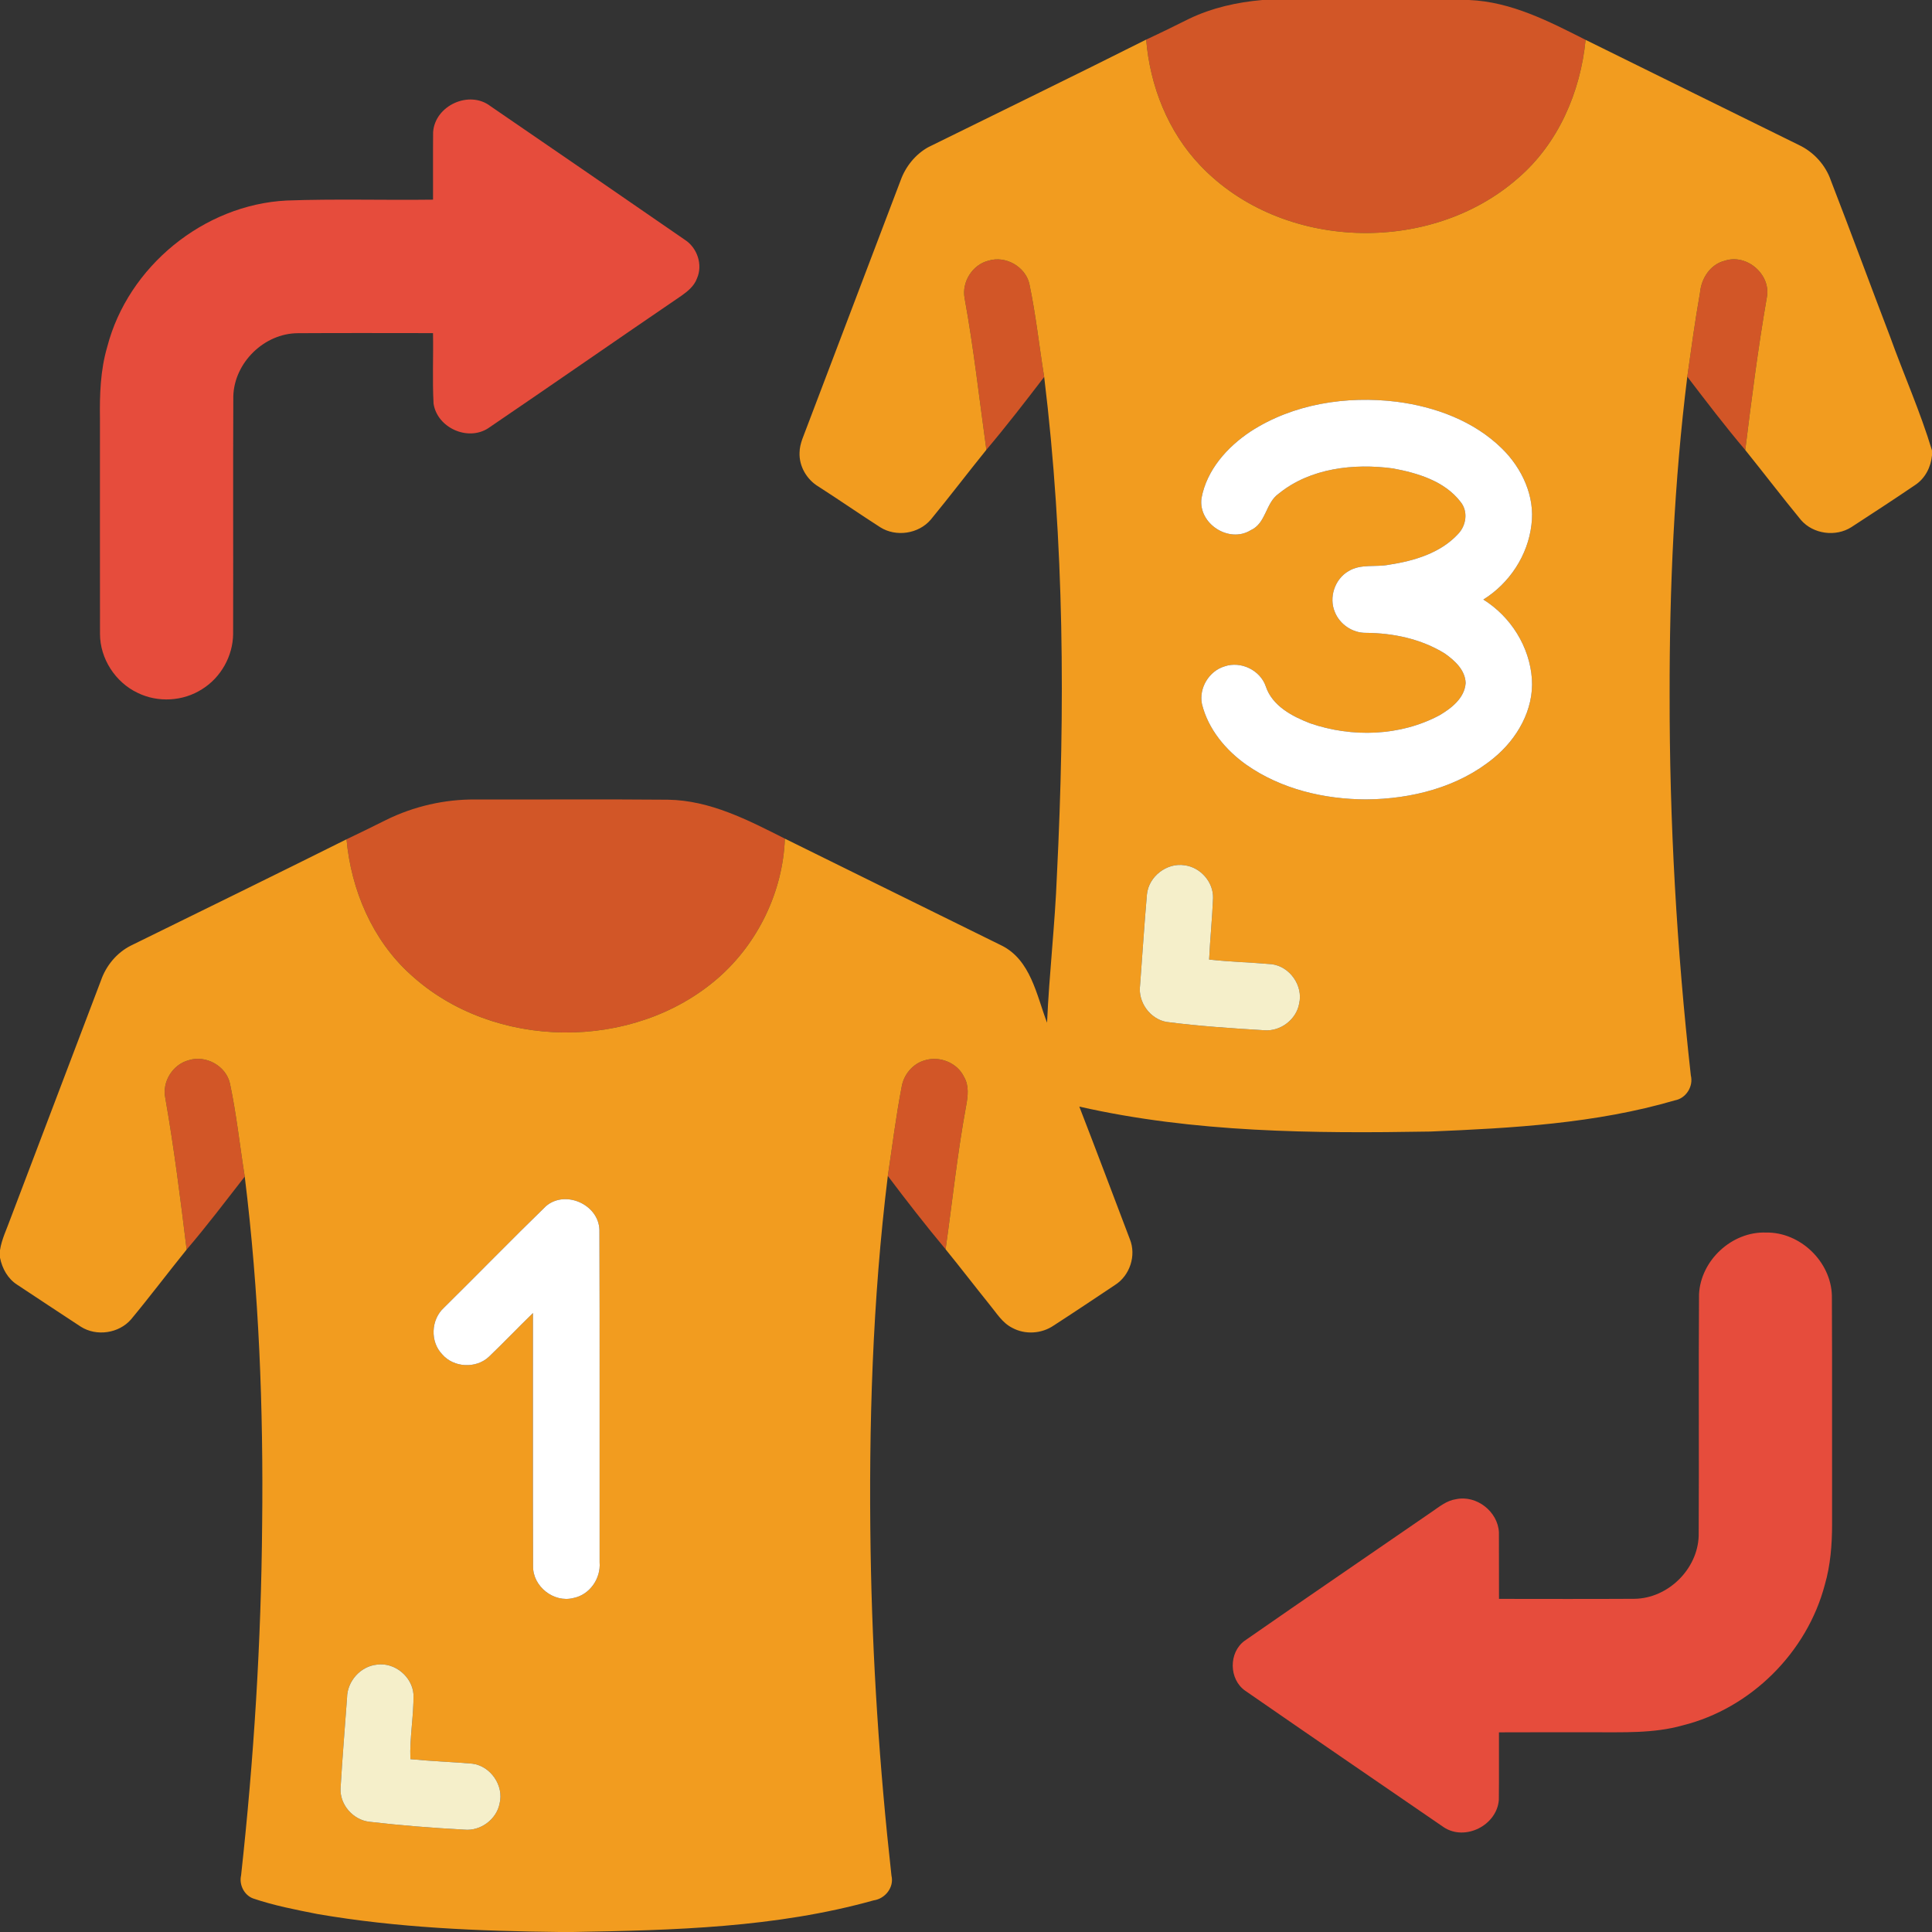 <?xml version="1.0" encoding="UTF-8" ?>
<!DOCTYPE svg PUBLIC "-//W3C//DTD SVG 1.1//EN" "http://www.w3.org/Graphics/SVG/1.1/DTD/svg11.dtd">
<svg width="512pt" height="512pt" viewBox="0 0 512 512" version="1.1" xmlns="http://www.w3.org/2000/svg">
<rect x="0" y="0" width="512" height="512" fill="#333333" stroke="none"/>
<g id="#d25627ff">
<path fill="#d25627" opacity="1.00" d=" M 334.54 0.00 L 389.30 0.00 C 400.46 0.45 410.46 5.64 420.20 10.56 C 418.84 24.40 412.95 38.08 402.26 47.24 C 378.95 67.71 339.57 66.48 318.09 43.86 C 309.53 34.89 304.75 22.77 303.75 10.49 C 307.56 8.73 311.32 6.87 315.08 5.00 C 321.16 2.07 327.83 0.58 334.54 0.00 Z" />
<path fill="#d25627" opacity="1.00" d=" M 255.63 79.03 C 254.82 74.70 257.74 70.08 262.04 69.06 C 266.46 67.72 271.62 70.59 272.76 75.08 C 274.50 83.27 275.38 91.62 276.72 99.89 C 271.73 106.41 266.70 112.93 261.40 119.20 C 259.53 105.80 258.06 92.34 255.63 79.03 Z" />
<path fill="#d25627" opacity="1.00" d=" M 450.51 77.62 C 450.84 73.82 453.21 70.06 457.07 69.10 C 462.94 67.13 469.48 72.83 468.21 78.93 C 465.89 92.31 464.18 105.78 462.51 119.26 C 457.17 112.96 452.16 106.38 447.15 99.82 C 448.20 92.41 449.20 84.99 450.51 77.62 Z" />
<path fill="#d25627" opacity="1.00" d=" M 102.33 217.29 C 109.65 213.68 117.81 211.81 125.97 211.87 C 142.99 211.91 160.01 211.78 177.03 211.93 C 188.21 212.10 198.27 217.34 208.00 222.25 C 207.48 236.27 200.87 249.97 190.30 259.19 C 167.85 278.76 130.74 278.41 108.77 258.23 C 98.67 249.10 93.06 235.84 91.83 222.42 C 95.36 220.76 98.84 219.02 102.33 217.29 Z" />
<path fill="#d25627" opacity="1.00" d=" M 43.80 290.95 C 42.91 286.63 45.82 282.04 50.07 280.95 C 54.58 279.54 59.91 282.48 60.94 287.13 C 62.67 295.28 63.55 303.59 64.86 311.81 C 59.79 318.30 54.82 324.90 49.46 331.15 C 47.82 317.72 46.14 304.28 43.80 290.95 Z" />
<path fill="#d25627" opacity="1.00" d=" M 238.94 288.07 C 239.46 284.83 241.85 281.91 245.05 281.00 C 248.98 279.76 253.69 281.62 255.48 285.39 C 256.85 287.72 256.51 290.50 256.04 293.04 C 253.71 305.64 252.39 318.39 250.59 331.07 C 245.31 324.74 240.24 318.22 235.28 311.63 C 236.47 303.77 237.43 295.88 238.94 288.07 Z" />
</g>
<g id="#f29c1fff">
<path fill="#f29c1f" opacity="1.00" d=" M 245.97 39.02 C 265.23 29.51 284.56 20.14 303.75 10.49 C 304.75 22.77 309.53 34.89 318.09 43.86 C 339.57 66.48 378.95 67.71 402.26 47.24 C 412.95 38.08 418.84 24.40 420.20 10.56 C 439.00 19.86 457.83 29.11 476.65 38.39 C 480.62 40.24 483.81 43.73 485.22 47.89 C 490.54 61.61 495.61 75.42 500.87 89.16 C 504.50 99.26 508.91 109.11 512.00 119.38 L 512.00 120.66 C 511.72 123.77 510.18 126.79 507.54 128.53 C 501.95 132.33 496.29 136.02 490.63 139.70 C 486.47 142.35 480.51 141.55 477.27 137.80 C 472.26 131.70 467.46 125.41 462.51 119.26 C 464.18 105.78 465.89 92.31 468.21 78.93 C 469.48 72.83 462.94 67.13 457.07 69.10 C 453.21 70.06 450.84 73.82 450.51 77.62 C 449.20 84.99 448.20 92.41 447.15 99.82 C 443.67 127.75 442.42 155.91 442.47 184.03 C 442.41 217.76 444.35 251.48 448.09 285.00 C 448.81 287.91 446.82 291.08 443.85 291.61 C 422.84 297.75 400.80 298.97 379.05 299.87 C 347.98 300.40 316.48 300.17 286.03 293.26 C 290.56 304.95 294.97 316.68 299.42 328.39 C 301.18 332.71 299.43 338.03 295.51 340.52 C 290.11 344.12 284.71 347.74 279.25 351.27 C 276.05 353.47 271.64 353.76 268.22 351.87 C 265.59 350.54 264.07 347.93 262.25 345.74 C 258.33 340.87 254.53 335.91 250.59 331.07 C 252.39 318.39 253.71 305.64 256.04 293.04 C 256.51 290.50 256.85 287.72 255.48 285.39 C 253.69 281.62 248.98 279.76 245.05 281.00 C 241.85 281.91 239.46 284.83 238.94 288.07 C 237.43 295.88 236.47 303.77 235.28 311.63 C 231.22 344.59 230.20 377.85 230.72 411.04 C 231.17 439.78 233.07 468.50 236.25 497.07 C 236.99 500.17 234.57 503.20 231.51 503.62 C 205.61 510.87 178.46 511.54 151.74 512.00 L 148.29 512.00 C 126.84 511.76 105.30 510.89 84.13 507.24 C 78.39 506.10 72.63 505.00 67.08 503.11 C 64.70 502.24 63.32 499.45 63.89 497.01 C 67.28 466.15 69.22 435.11 69.47 404.06 C 69.82 373.26 68.64 342.40 64.86 311.81 C 63.55 303.59 62.67 295.28 60.94 287.13 C 59.91 282.48 54.58 279.54 50.07 280.95 C 45.82 282.04 42.91 286.63 43.80 290.95 C 46.14 304.28 47.82 317.72 49.46 331.15 C 44.50 337.28 39.76 343.59 34.72 349.66 C 31.50 353.37 25.57 354.23 21.42 351.59 C 15.78 347.92 10.19 344.17 4.56 340.47 C 2.06 338.88 0.57 336.15 0.00 333.30 L 0.00 331.30 C 0.45 328.37 1.81 325.69 2.79 322.92 C 10.77 301.88 18.77 280.85 26.76 259.82 C 28.11 255.92 30.93 252.50 34.63 250.62 C 53.71 241.25 72.80 231.91 91.83 222.42 C 93.06 235.84 98.67 249.10 108.77 258.23 C 130.74 278.41 167.85 278.76 190.30 259.19 C 200.87 249.97 207.48 236.27 208.00 222.25 C 227.12 231.71 246.28 241.11 265.41 250.56 C 273.15 254.39 274.69 263.71 277.48 271.03 C 278.05 258.02 279.59 245.02 280.09 231.99 C 282.29 187.97 282.06 143.69 276.72 99.89 C 275.38 91.62 274.50 83.27 272.76 75.08 C 271.62 70.59 266.46 67.72 262.04 69.06 C 257.74 70.08 254.82 74.70 255.63 79.03 C 258.06 92.34 259.53 105.80 261.40 119.20 C 256.44 125.33 251.67 131.62 246.66 137.71 C 243.44 141.49 237.45 142.38 233.26 139.72 C 227.78 136.20 222.42 132.49 216.94 128.97 C 213.83 127.12 211.74 123.60 211.89 119.95 C 211.92 117.49 213.09 115.28 213.89 113.02 C 222.15 91.27 230.42 69.53 238.68 47.78 C 239.99 44.14 242.58 40.92 245.97 39.02 M 331.41 114.35 C 325.21 118.47 319.75 124.58 318.40 132.09 C 317.53 138.78 325.67 144.05 331.42 140.53 C 335.59 138.67 335.33 133.29 338.89 130.81 C 347.23 124.03 358.81 122.74 369.15 124.14 C 375.69 125.35 382.81 127.48 387.04 132.97 C 389.13 135.49 388.60 139.25 386.40 141.52 C 381.73 146.59 374.71 148.65 368.10 149.66 C 364.55 150.36 360.59 149.36 357.37 151.36 C 353.73 153.46 352.11 158.32 353.75 162.19 C 355.05 165.47 358.45 167.75 361.98 167.71 C 369.22 167.76 376.62 169.32 382.83 173.15 C 385.48 175.01 388.32 177.55 388.41 181.03 C 388.13 184.99 384.66 187.68 381.51 189.54 C 371.08 195.12 358.30 195.50 347.22 191.69 C 342.46 189.86 337.19 187.09 335.46 181.94 C 334.01 177.60 328.82 175.10 324.51 176.60 C 320.40 177.83 317.67 182.36 318.53 186.56 C 320.17 193.24 324.83 198.82 330.37 202.72 C 339.55 209.14 350.93 211.82 362.03 211.85 C 374.04 211.77 386.50 208.64 395.89 200.86 C 402.05 195.81 406.51 188.08 405.97 179.94 C 405.38 171.38 400.36 163.40 393.10 158.89 C 400.01 154.59 404.91 147.18 405.85 139.06 C 406.85 131.56 403.34 124.07 398.05 118.88 C 390.60 111.55 380.32 107.77 370.09 106.46 C 356.84 104.84 342.74 107.00 331.41 114.35 M 303.95 237.03 C 303.24 245.05 302.75 253.10 302.13 261.13 C 301.54 265.53 304.73 270.02 309.11 270.82 C 317.71 271.93 326.38 272.51 335.04 273.03 C 339.33 273.39 343.56 270.19 344.30 265.93 C 345.39 261.21 341.80 256.10 336.99 255.52 C 331.47 255.04 325.93 254.90 320.43 254.29 C 320.69 248.84 321.25 243.42 321.47 237.97 C 321.57 233.74 318.14 229.85 313.96 229.31 C 309.24 228.54 304.40 232.27 303.95 237.03 M 144.69 319.64 C 135.56 328.51 126.69 337.64 117.63 346.58 C 114.21 349.71 113.94 355.56 117.19 358.91 C 120.23 362.46 126.15 362.75 129.56 359.56 C 133.52 355.77 137.30 351.79 141.24 347.97 C 141.26 370.33 141.20 392.68 141.27 415.04 C 141.17 420.41 146.78 424.85 151.99 423.48 C 156.27 422.63 159.26 418.32 158.90 414.02 C 158.86 384.65 158.96 355.27 158.85 325.90 C 158.63 319.19 149.80 315.26 144.69 319.64 M 91.97 449.93 C 91.39 457.94 90.72 465.94 90.25 473.96 C 90.05 478.29 93.60 482.31 97.89 482.79 C 106.23 483.76 114.62 484.42 123.01 484.87 C 127.30 485.33 131.58 482.19 132.40 477.95 C 133.59 473.20 130.02 468.01 125.18 467.39 C 119.71 466.92 114.22 466.74 108.76 466.19 C 108.53 460.51 109.66 454.75 109.58 449.03 C 109.25 444.33 104.60 440.49 99.91 441.14 C 95.54 441.56 92.00 445.56 91.97 449.93 Z" />
</g>
<g id="#e64c3cff">
<path fill="#e64c3c" opacity="1.00" d=" M 114.78 35.03 C 115.25 27.97 124.36 23.79 129.99 28.14 C 147.18 39.90 164.34 51.71 181.48 63.54 C 184.78 65.65 186.31 70.16 184.70 73.79 C 183.97 75.82 182.23 77.22 180.52 78.42 C 163.44 90.05 146.49 101.86 129.40 113.47 C 123.97 117.02 115.89 113.38 114.90 106.99 C 114.56 100.76 114.87 94.51 114.75 88.28 C 102.82 88.27 90.89 88.23 78.96 88.30 C 70.05 88.32 62.10 96.07 61.83 104.97 C 61.73 125.99 61.84 147.01 61.78 168.03 C 61.72 173.86 58.54 179.54 53.58 182.62 C 48.55 185.88 41.82 186.26 36.45 183.60 C 30.56 180.81 26.51 174.54 26.50 168.01 C 26.47 149.02 26.49 130.02 26.49 111.03 C 26.39 104.61 26.60 98.11 28.42 91.91 C 33.94 70.64 53.99 54.25 75.95 53.14 C 88.87 52.67 101.82 53.08 114.76 52.91 C 114.78 46.95 114.72 40.99 114.78 35.03 Z" />
<path fill="#e64c3c" opacity="1.00" d=" M 450.26 342.99 C 450.70 333.99 459.00 326.30 468.03 326.64 C 477.07 326.48 485.23 334.34 485.47 343.37 C 485.57 363.56 485.48 383.77 485.52 403.97 C 485.52 409.34 485.10 414.77 483.60 419.95 C 478.89 437.91 463.97 452.76 445.94 457.24 C 438.16 459.44 430.00 459.03 422.00 459.07 C 413.75 459.08 405.49 459.04 397.24 459.09 C 397.21 465.05 397.28 471.01 397.21 476.97 C 396.72 483.71 388.29 488.00 382.60 484.23 C 365.06 472.20 347.50 460.18 330.01 448.07 C 325.66 445.06 325.56 437.93 329.84 434.82 C 346.33 423.34 362.95 412.03 379.49 400.62 C 381.47 399.27 383.42 397.64 385.88 397.30 C 391.29 396.15 396.96 400.58 397.23 406.09 C 397.27 411.97 397.21 417.84 397.25 423.72 C 409.21 423.73 421.17 423.77 433.12 423.70 C 442.01 423.61 449.91 415.87 450.17 406.98 C 450.29 385.65 450.11 364.32 450.26 342.99 Z" />
</g>
<g id="#ffffffff">
<path fill="#ffffff" opacity="1.00" d=" M 331.41 114.35 C 342.74 107.00 356.84 104.84 370.09 106.46 C 380.32 107.77 390.60 111.55 398.05 118.88 C 403.34 124.07 406.85 131.56 405.85 139.06 C 404.91 147.18 400.01 154.59 393.10 158.89 C 400.36 163.40 405.38 171.38 405.97 179.94 C 406.51 188.08 402.05 195.81 395.89 200.86 C 386.50 208.64 374.04 211.77 362.03 211.85 C 350.93 211.82 339.55 209.14 330.37 202.72 C 324.83 198.82 320.17 193.24 318.53 186.56 C 317.67 182.36 320.40 177.83 324.51 176.60 C 328.82 175.10 334.01 177.60 335.46 181.94 C 337.19 187.09 342.46 189.86 347.22 191.69 C 358.30 195.50 371.08 195.12 381.51 189.54 C 384.66 187.68 388.13 184.99 388.41 181.03 C 388.32 177.55 385.48 175.01 382.83 173.15 C 376.62 169.32 369.22 167.76 361.98 167.71 C 358.45 167.75 355.05 165.47 353.75 162.19 C 352.11 158.32 353.73 153.46 357.37 151.36 C 360.59 149.36 364.55 150.36 368.10 149.66 C 374.71 148.65 381.73 146.59 386.40 141.52 C 388.60 139.25 389.13 135.49 387.04 132.97 C 382.81 127.48 375.69 125.35 369.15 124.14 C 358.81 122.74 347.23 124.03 338.89 130.81 C 335.33 133.29 335.59 138.67 331.42 140.53 C 325.67 144.05 317.53 138.78 318.40 132.09 C 319.75 124.58 325.21 118.47 331.41 114.35 Z" />
<path fill="#ffffff" opacity="1.00" d=" M 144.69 319.64 C 149.80 315.26 158.63 319.19 158.85 325.90 C 158.96 355.27 158.86 384.65 158.90 414.02 C 159.26 418.32 156.27 422.63 151.99 423.48 C 146.78 424.85 141.17 420.41 141.27 415.04 C 141.20 392.68 141.26 370.33 141.24 347.97 C 137.30 351.79 133.52 355.77 129.56 359.56 C 126.15 362.75 120.23 362.46 117.19 358.91 C 113.94 355.56 114.21 349.71 117.63 346.58 C 126.69 337.64 135.56 328.51 144.69 319.64 Z" />
</g>
<g id="#f5efcaff">
<path fill="#f5efca" opacity="1.00" d=" M 303.95 237.03 C 304.40 232.27 309.24 228.54 313.96 229.31 C 318.14 229.85 321.57 233.74 321.47 237.97 C 321.25 243.42 320.69 248.84 320.43 254.29 C 325.93 254.90 331.47 255.04 336.99 255.52 C 341.80 256.10 345.39 261.21 344.30 265.93 C 343.56 270.19 339.33 273.39 335.04 273.03 C 326.38 272.51 317.71 271.93 309.11 270.82 C 304.73 270.02 301.54 265.53 302.13 261.13 C 302.75 253.10 303.24 245.05 303.95 237.03 Z" />
<path fill="#f5efca" opacity="1.00" d=" M 91.97 449.93 C 92.00 445.56 95.54 441.56 99.91 441.14 C 104.60 440.49 109.25 444.33 109.58 449.03 C 109.66 454.75 108.53 460.51 108.76 466.19 C 114.22 466.74 119.71 466.92 125.18 467.39 C 130.02 468.01 133.59 473.20 132.40 477.95 C 131.58 482.19 127.30 485.33 123.01 484.87 C 114.62 484.42 106.23 483.76 97.89 482.79 C 93.60 482.31 90.05 478.29 90.25 473.96 C 90.72 465.94 91.39 457.94 91.97 449.93 Z" />
</g>
</svg>
